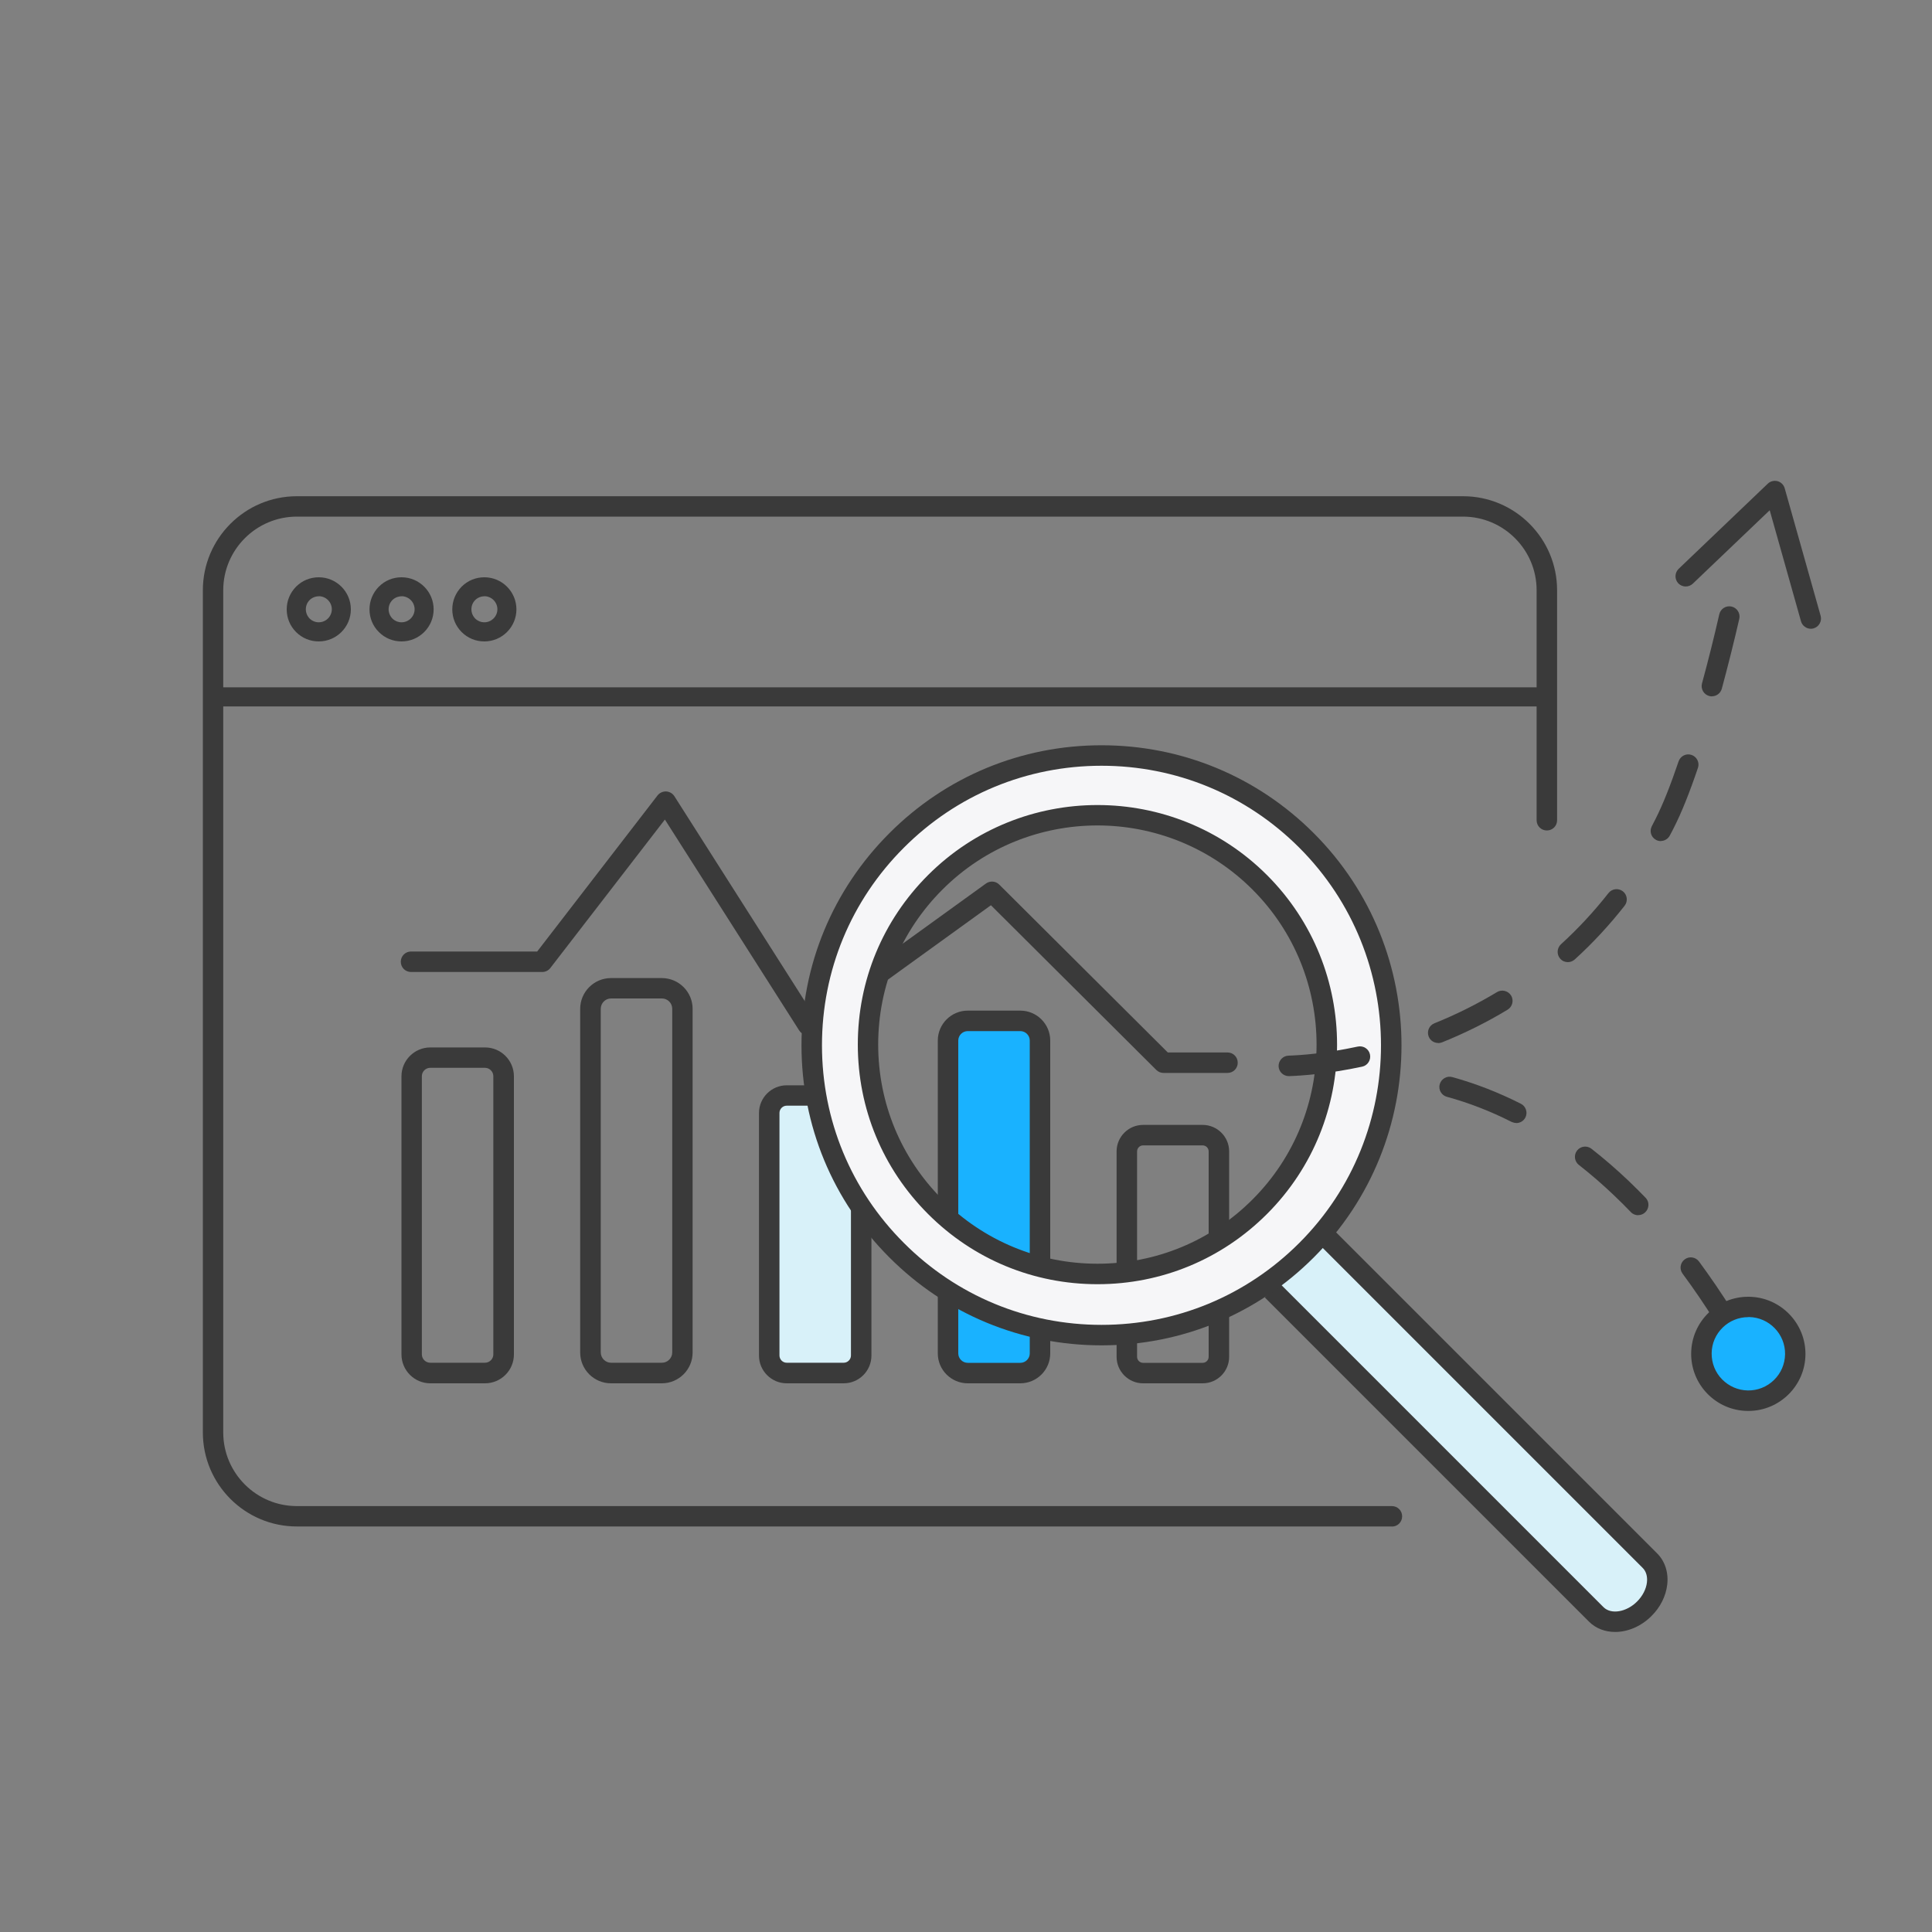 <?xml version="1.0" encoding="utf-8"?>
<svg xmlns="http://www.w3.org/2000/svg" id="a" viewBox="0 0 200 200">
  <rect x="0" y="0" width="200" height="200" fill="#808080" stroke="none"/>
  <path d="M144.09,158.02H30.73c-5.37,0-9.73-4.37-9.73-9.73V61.1c0-5.37,4.37-9.73,9.73-9.73h120.73c5.37,0,9.73,4.37,9.73,9.73v23.81c0,.59-.47,1.06-1.06,1.06s-1.06-.47-1.06-1.06v-23.81c0-4.2-3.42-7.62-7.62-7.62H30.73c-4.2,0-7.62,3.42-7.62,7.62v87.19c0,4.2,3.42,7.62,7.62,7.62h113.36c.59,0,1.06.47,1.06,1.06s-.47,1.06-1.06,1.06Z" fill="#3a3a3a" stroke-width="0"/>
  <path d="M127.06,111.07h-6.61c-.28,0-.55-.11-.75-.31l-17.12-17.05-18.34,13.25c-.24.17-.53.24-.82.18-.29-.05-.54-.23-.69-.47l-13.9-21.83-11.86,15.37c-.2.26-.51.41-.84.41h-13.58c-.59,0-1.06-.47-1.06-1.06s.47-1.06,1.06-1.06h13.06l12.46-16.16c.21-.27.55-.42.89-.41.35.02.66.2.85.49l14.1,22.16,18.16-13.12c.42-.3,1-.26,1.37.11l17.45,17.38h6.18c.59,0,1.06.47,1.06,1.06s-.47,1.06-1.06,1.06Z" fill="#3a3a3a" stroke-width="0"/>
  <path d="M50.21,143.2h-5.66c-1.65,0-2.99-1.34-2.99-2.99v-28.79c0-1.65,1.34-2.99,2.99-2.99h5.66c1.65,0,2.99,1.34,2.99,2.99v28.79c0,1.65-1.34,2.99-2.99,2.99ZM44.54,110.54c-.48,0-.87.39-.87.87v28.79c0,.48.39.87.87.87h5.66c.48,0,.87-.39.87-.87v-28.79c0-.48-.39-.87-.87-.87h-5.66Z" fill="#3a3a3a" stroke-width="0"/>
  <path d="M68.51,143.2h-5.26c-1.76,0-3.19-1.43-3.19-3.19v-35.57c0-1.76,1.43-3.19,3.19-3.19h5.26c1.76,0,3.19,1.43,3.19,3.19v35.57c0,1.76-1.43,3.19-3.19,3.19ZM63.26,103.36c-.59,0-1.07.48-1.07,1.07v35.57c0,.59.48,1.07,1.07,1.07h5.26c.59,0,1.07-.48,1.07-1.07v-35.57c0-.59-.48-1.07-1.07-1.07h-5.26Z" fill="#3a3a3a" stroke-width="0"/>
  <rect x="79.63" y="113.4" width="9.52" height="28.73" rx="1.81" ry="1.81" fill="#d8f1f9" stroke-width="0"/>
  <path d="M87.34,143.2h-5.9c-1.58,0-2.87-1.29-2.87-2.87v-25.11c0-1.58,1.29-2.87,2.87-2.87h5.9c1.58,0,2.87,1.29,2.87,2.87v25.11c0,1.58-1.29,2.87-2.87,2.87ZM81.44,114.46c-.41,0-.75.34-.75.75v25.11c0,.41.34.75.75.75h5.9c.41,0,.75-.34.75-.75v-25.11c0-.41-.34-.75-.75-.75h-5.9Z" fill="#3a3a3a" stroke-width="0"/>
  <rect x="98.14" y="105.68" width="9.52" height="36.46" rx="2.04" ry="2.04" fill="#19b2ff" stroke-width="0"/>
  <path d="M105.62,143.2h-5.44c-1.71,0-3.1-1.39-3.1-3.1v-32.38c0-1.71,1.39-3.1,3.1-3.1h5.44c1.71,0,3.1,1.39,3.1,3.1v32.38c0,1.71-1.39,3.1-3.1,3.1ZM100.18,106.74c-.54,0-.98.44-.98.98v32.38c0,.54.44.98.98.98h5.44c.54,0,.98-.44.98-.98v-32.38c0-.54-.44-.98-.98-.98h-5.44Z" fill="#3a3a3a" stroke-width="0"/>
  <path d="M124.5,143.2h-6.17c-1.51,0-2.74-1.23-2.74-2.74v-21.27c0-1.51,1.23-2.74,2.74-2.74h6.17c1.51,0,2.74,1.23,2.74,2.74v21.27c0,1.51-1.23,2.74-2.74,2.74ZM118.33,118.57c-.34,0-.62.28-.62.62v21.27c0,.34.28.62.62.62h6.17c.34,0,.62-.28.62-.62v-21.27c0-.34-.28-.62-.62-.62h-6.17Z" fill="#3a3a3a" stroke-width="0"/>
  <path d="M159.98,73.13H22.85c-.55,0-.99-.44-.99-.99s.44-.99.99-.99h137.13c.55,0,.99.44.99.99s-.44.99-.99.99Z" fill="#3a3a3a" stroke-width="0"/>
  <path d="M33,66.4c-.89,0-1.72-.34-2.35-.97-.63-.63-.97-1.46-.97-2.35s.35-1.72.97-2.35c.63-.63,1.46-.97,2.35-.97h0c1.83,0,3.32,1.49,3.32,3.32h0c0,1.83-1.49,3.32-3.32,3.32h0ZM33,61.73c-.36,0-.7.14-.95.39-.25.25-.39.59-.39.95s.14.7.39.96c.26.25.59.39.95.39h0c.74,0,1.35-.61,1.35-1.35,0-.74-.61-1.35-1.35-1.35h0Z" fill="#3a3a3a" stroke-width="0"/>
  <path d="M41.57,66.4c-.89,0-1.72-.34-2.35-.97-.63-.63-.97-1.46-.97-2.35s.35-1.72.97-2.35c.63-.63,1.46-.97,2.35-.97h0c1.83,0,3.32,1.49,3.32,3.32h0c0,1.83-1.49,3.32-3.32,3.32h0ZM41.57,61.73c-.36,0-.7.14-.95.39-.25.25-.39.59-.39.95s.14.7.39.96c.26.25.59.39.95.39h0c.74,0,1.35-.61,1.35-1.35,0-.74-.61-1.35-1.35-1.35h0Z" fill="#3a3a3a" stroke-width="0"/>
  <path d="M50.14,66.4c-.89,0-1.72-.34-2.35-.97-.63-.63-.97-1.46-.97-2.35s.35-1.72.97-2.35c.63-.63,1.46-.97,2.35-.97h0c1.83,0,3.32,1.49,3.32,3.32h0c0,1.83-1.49,3.32-3.32,3.32h0ZM50.14,61.73c-.36,0-.7.14-.95.39-.25.25-.39.59-.39.95s.14.7.39.96c.26.25.59.39.95.39h0c.74,0,1.35-.61,1.35-1.35,0-.74-.61-1.35-1.35-1.35h0Z" fill="#3a3a3a" stroke-width="0"/>
  <path d="M131.68,133.57l31.61,31.61,1.94,1.94c1.22,1.22,3.45.95,4.98-.58s1.8-3.77.58-4.98l-1.94-1.94-31.61-31.61" fill="#d8f1f9" stroke-width="0"/>
  <path d="M167.2,168.94c-1.02,0-1.99-.35-2.71-1.07l-33.56-33.56,1.5-1.5,33.56,33.56c.79.79,2.38.52,3.48-.58.57-.57.94-1.29,1.02-1.98.07-.61-.08-1.14-.44-1.5l-33.56-33.56,1.5-1.5,33.56,33.56c.81.81,1.19,1.99,1.04,3.24-.14,1.18-.71,2.33-1.63,3.24-1.09,1.09-2.47,1.65-3.77,1.65Z" fill="#3a3a3a" stroke-width="0"/>
  <path d="M135.25,87c-11.72-11.72-30.72-11.72-42.43,0-11.72,11.71-11.72,30.71,0,42.42,11.71,11.72,30.71,11.72,42.43,0,11.71-11.71,11.71-30.71,0-42.42ZM130.41,124.92c-9.27,9.27-24.32,9.27-33.59,0s-9.27-24.31,0-33.58c9.27-9.27,24.32-9.27,33.59,0,9.27,9.27,9.27,24.31,0,33.58Z" fill="#f6f6f8" stroke-width="0"/>
  <path d="M114.03,139.27c-8.3,0-16.1-3.23-21.96-9.1-5.87-5.86-9.1-13.66-9.1-21.96s3.23-16.09,9.1-21.96c5.86-5.87,13.66-9.1,21.96-9.1s16.1,3.23,21.97,9.1c12.11,12.11,12.11,31.81,0,43.92-5.87,5.87-13.67,9.1-21.97,9.1ZM114.03,79.27c-7.73,0-15,3.01-20.46,8.48-5.47,5.46-8.48,12.73-8.48,20.46s3.01,15,8.48,20.46c5.46,5.47,12.73,8.48,20.46,8.48s15-3.01,20.47-8.48c11.28-11.28,11.28-29.64,0-40.92-5.47-5.47-12.74-8.48-20.47-8.48ZM113.61,132.94c-6.63,0-12.86-2.58-17.54-7.27-4.69-4.69-7.27-10.91-7.27-17.54s2.58-12.85,7.27-17.54c9.67-9.67,25.42-9.67,35.09,0,9.67,9.67,9.67,25.41,0,35.08h0c-4.69,4.69-10.92,7.27-17.55,7.27ZM113.61,85.45c-5.81,0-11.62,2.21-16.05,6.64-4.29,4.29-6.65,9.98-6.65,16.04s2.36,11.76,6.65,16.04,9.98,6.65,16.05,6.65,11.76-2.36,16.05-6.65c8.84-8.84,8.84-23.24,0-32.08-4.42-4.42-10.24-6.64-16.05-6.64ZM130.41,124.92h.01-.01Z" fill="#3a3a3a" stroke-width="0"/>
  <path d="M133.42,111.4c-.57,0-1.04-.45-1.06-1.02-.02-.58.44-1.08,1.02-1.1,1.25-.04,3.84-.22,7.18-.94.57-.12,1.14.24,1.26.82.12.57-.24,1.14-.81,1.26-3.5.75-6.23.93-7.55.98-.01,0-.02,0-.04,0ZM148.88,107.97c-.42,0-.82-.25-.98-.66-.22-.54.04-1.16.59-1.38,2.26-.91,4.44-2,6.48-3.23.5-.3,1.15-.14,1.46.36.3.5.14,1.15-.36,1.46-2.13,1.29-4.42,2.43-6.78,3.38-.13.05-.26.08-.4.08ZM162.3,99.6c-.29,0-.58-.12-.78-.35-.39-.43-.36-1.1.07-1.5,1.77-1.61,3.42-3.39,4.92-5.3.36-.46,1.03-.54,1.49-.18.46.36.54,1.03.18,1.49-1.57,2-3.3,3.87-5.16,5.56-.2.18-.46.28-.71.28ZM171.93,87.07c-.17,0-.34-.04-.49-.12-.52-.27-.72-.91-.44-1.43.14-.27.28-.54.42-.82.72-1.43,1.51-3.41,2.35-5.89.19-.55.79-.85,1.34-.66.55.19.85.79.66,1.34-.87,2.57-1.7,4.64-2.47,6.15-.14.29-.29.57-.44.85-.19.36-.56.57-.94.57ZM177.22,72.09c-.09,0-.19-.01-.28-.04-.57-.15-.9-.74-.75-1.3.64-2.35,1.26-4.83,1.79-7.16.13-.57.7-.93,1.27-.8.57.13.93.7.8,1.27-.54,2.36-1.17,4.87-1.81,7.24-.13.47-.56.78-1.02.78Z" fill="#3a3a3a" stroke-width="0"/>
  <path d="M187.46,65.09c-.46,0-.89-.31-1.02-.77l-3.24-11.5-7.96,7.6c-.42.4-1.09.39-1.5-.03-.4-.42-.39-1.09.03-1.5l9.23-8.82c.27-.26.65-.35,1.01-.26.36.1.64.38.74.73l3.72,13.2c.16.56-.17,1.15-.73,1.31-.1.03-.19.04-.29.04Z" fill="#3a3a3a" stroke-width="0"/>
  <path d="M178.5,137.38c-.35,0-.7-.18-.9-.5-1.1-1.76-2.25-3.45-3.42-5.03-.35-.47-.25-1.13.22-1.48.47-.35,1.13-.25,1.48.22,1.2,1.63,2.39,3.37,3.51,5.17.31.5.16,1.15-.34,1.46-.17.11-.37.16-.56.16ZM169.58,125.8c-.28,0-.56-.11-.76-.33-.55-.57-1.11-1.13-1.7-1.69-1.2-1.15-2.44-2.22-3.68-3.19-.46-.36-.54-1.03-.18-1.49s1.03-.54,1.49-.18c1.29,1.01,2.59,2.13,3.84,3.32.6.58,1.19,1.16,1.76,1.75.41.42.39,1.09-.03,1.5-.2.2-.47.3-.73.3ZM156.96,116.25c-.16,0-.32-.04-.48-.11-2.18-1.11-4.44-1.98-6.7-2.6-.56-.15-.9-.74-.74-1.3.16-.56.74-.9,1.3-.74,2.4.66,4.79,1.59,7.1,2.76.52.26.73.9.47,1.42-.19.37-.56.58-.95.58Z" fill="#3a3a3a" stroke-width="0"/>
  <path id="b" d="M185.83,140.21c-.04,2.68-2.24,4.83-4.92,4.79-2.68-.04-4.83-2.24-4.79-4.92h0c.04-2.69,2.24-4.83,4.92-4.79,2.68.04,4.82,2.24,4.78,4.92h0Z" fill="#19b2ff" stroke-width="0"/>
  <path d="M180.98,146.06s-.05,0-.08,0c-3.26-.04-5.88-2.73-5.83-5.99.02-1.58.66-3.06,1.79-4.16,1.11-1.08,2.57-1.67,4.12-1.67.03,0,.06,0,.09,0,3.26.05,5.87,2.74,5.83,5.99-.04,3.23-2.69,5.83-5.91,5.83ZM180.98,136.35c-.99,0-1.93.38-2.64,1.07-.73.71-1.14,1.65-1.15,2.67-.01,1.02.37,1.98,1.08,2.7s1.65,1.13,2.67,1.15c1.01.01,1.97-.37,2.7-1.08s1.13-1.65,1.15-2.67h0c.03-2.09-1.65-3.82-3.74-3.85-.02,0-.04,0-.06,0Z" fill="#3a3a3a" stroke-width="0"/>
</svg>